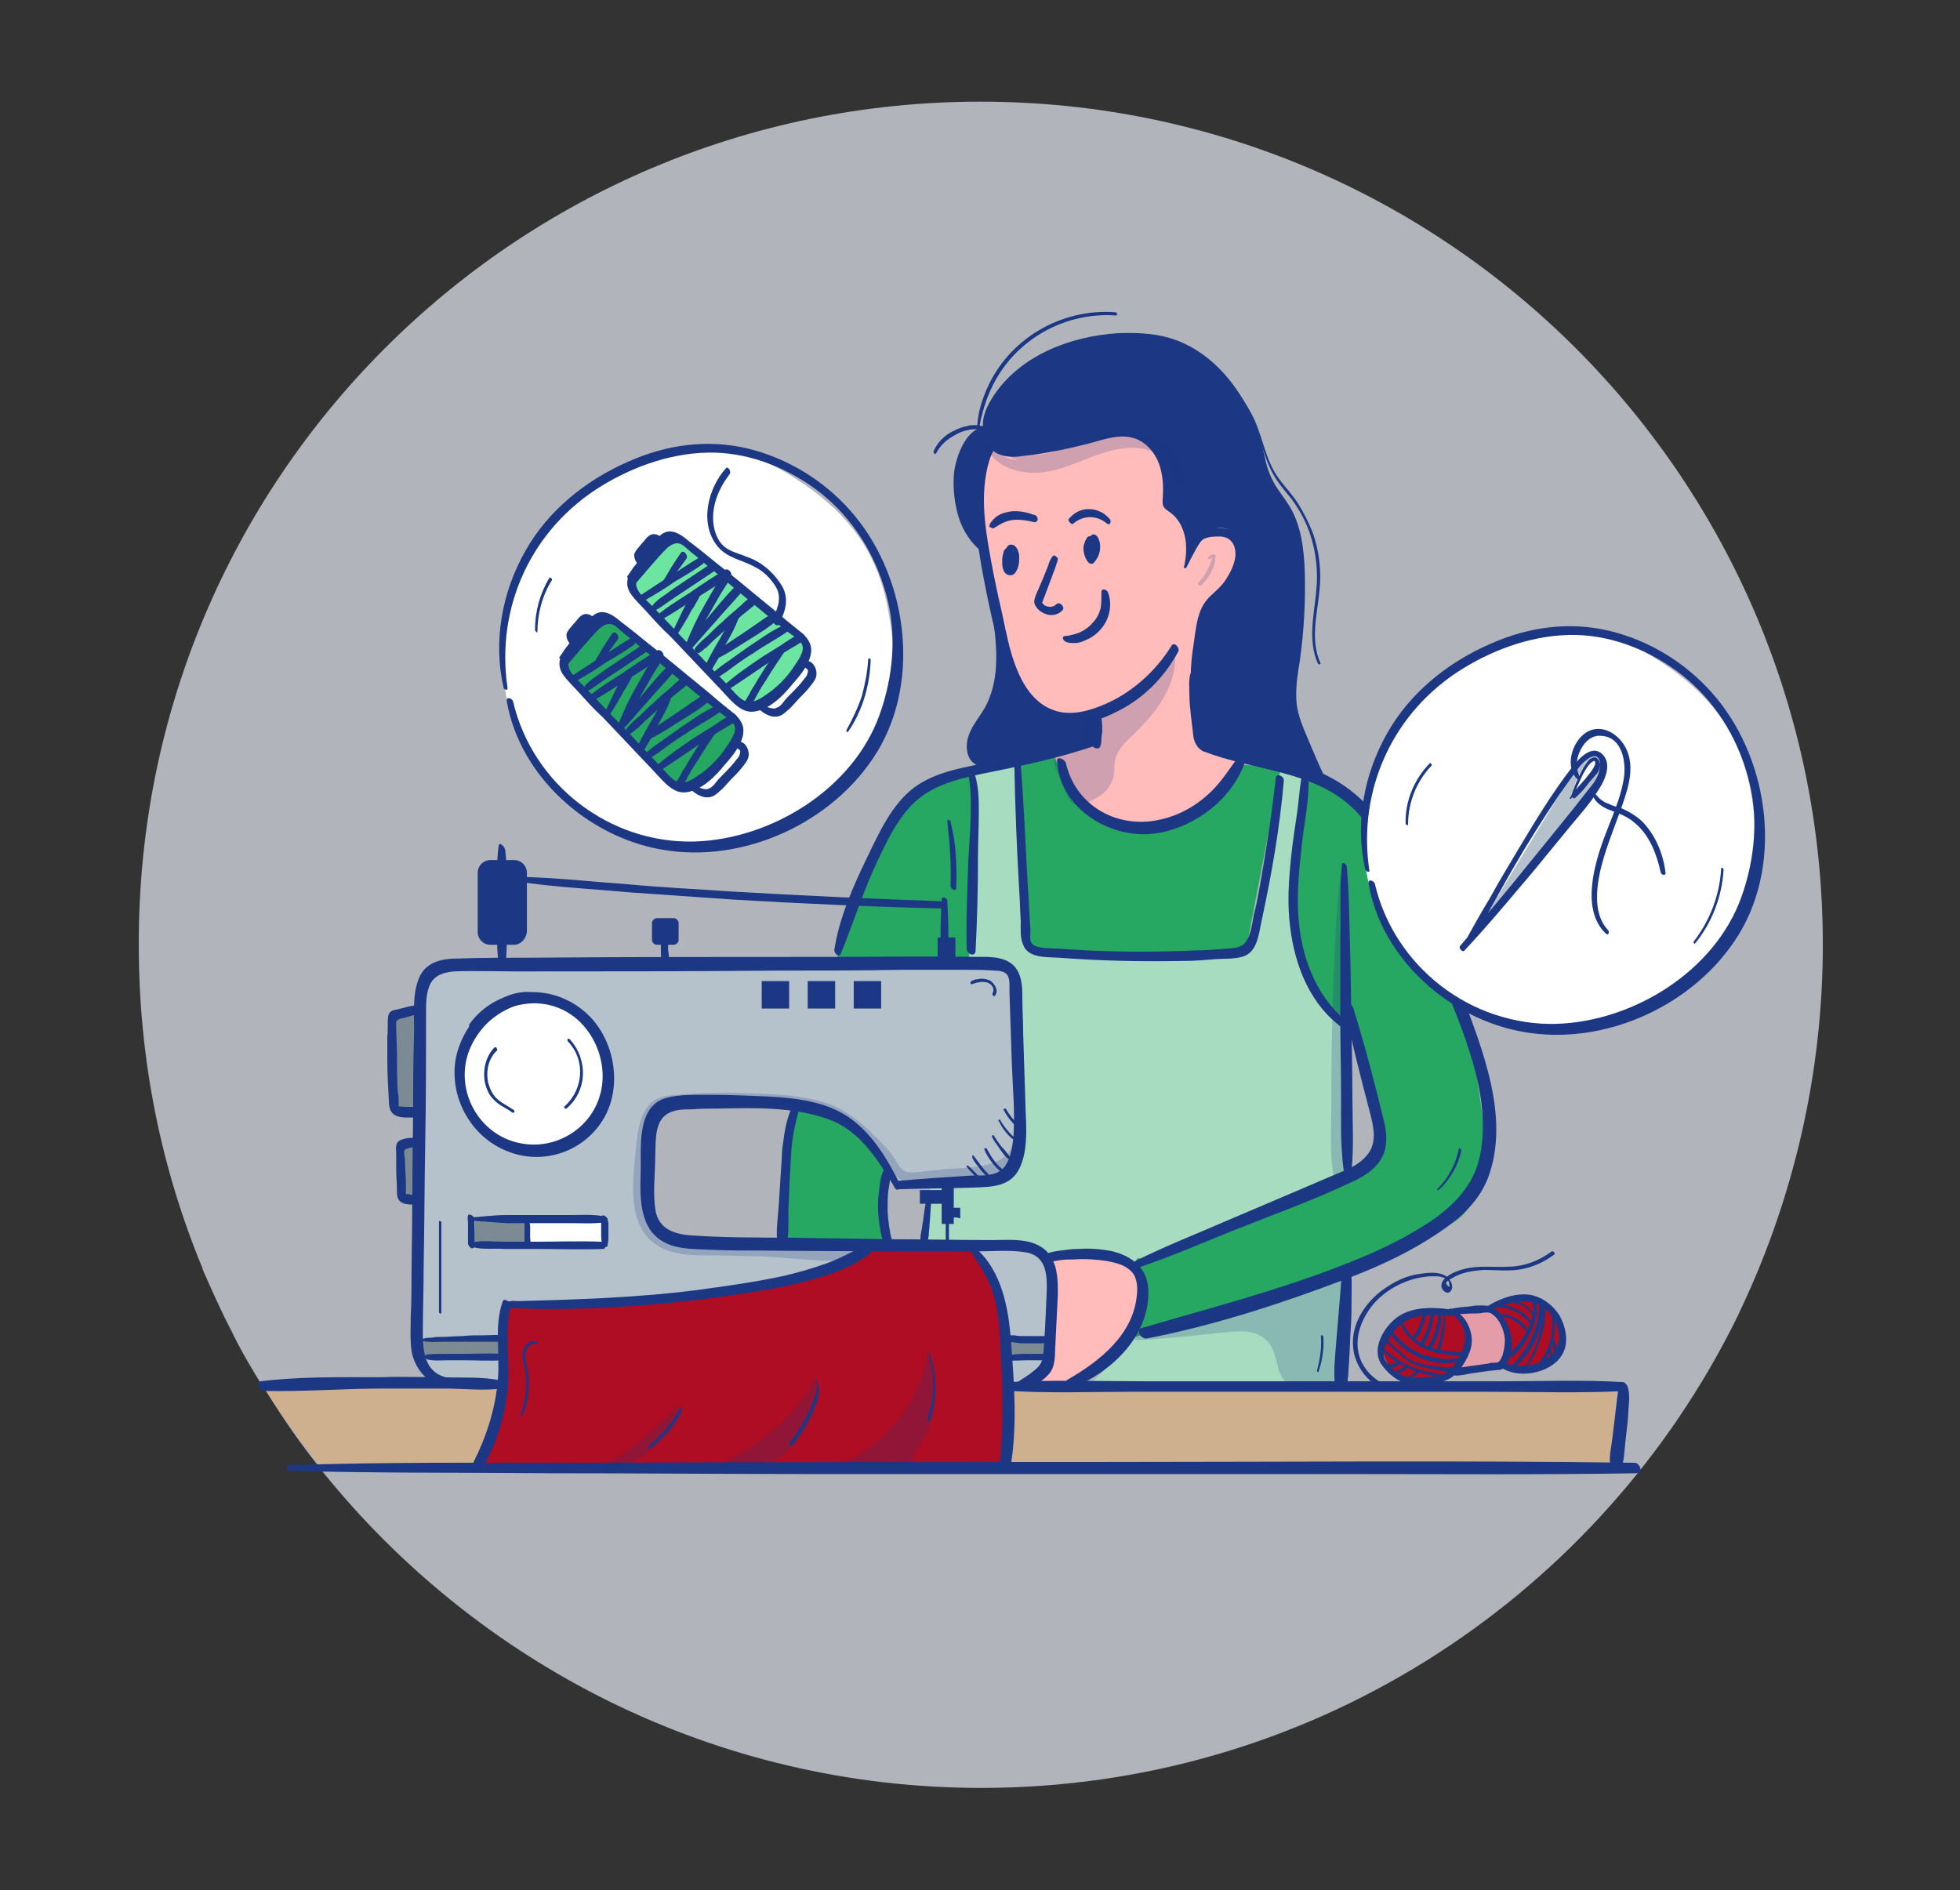 <?xml version="1.0" encoding="UTF-8"?> <svg xmlns="http://www.w3.org/2000/svg" viewBox="0 0 242.9 234.3" style="enable-background:new 0 0 242.9 234.3" xml:space="preserve"><rect x="0" y="0" width="242.9" height="234.3" fill="#333333" stroke="none"/><style>.st372{fill:#26a862}.st383{fill:#af0d23}.st502{fill:#1c3783}.st508{fill:#b5c1cb}.st522{fill:#fff}.st530{fill:#7c8a93}</style><g id="Layer_1"><path d="M225.9 117.1c0 14.3-2.9 27.9-8 40.3-1.1 2.6-2.2 5.1-3.5 7.6-17.3 33.6-52.4 56.6-92.8 56.6-33 0-62.5-15.4-81.7-39.3l-.1-.1c-.1-.1-.1-.1-.1-.2-2.5-3.1-4.7-6.3-6.8-9.7 0 0 0-.1-.1-.1 0 0 0-.1-.1-.1-1.4-2.3-2.8-4.6-4-7.1 0-.1-.1-.1-.1-.2-1.3-2.5-2.4-5-3.5-7.5v-.1c-5.1-12.3-7.9-25.8-7.9-40C17 59.4 63.8 12.6 121.5 12.6s104.4 46.8 104.4 104.5z" style="opacity:.72;fill:#e4e7f0"></path><path class="st522" d="M65.9 68.6c3.7-5.9 9.8-10.3 16.5-12 3.2-.8 6.5-1.1 9.7-.3 2.3.6 4.3 1.6 6.3 2.9 4 2.5 7.7 5.9 9.7 10.2 1.2 2.4 1.8 5 2.2 7.6.5 3.1.7 6.3.2 9.3-1.1 6.5-5.6 12.3-11.4 15.4-5.8 3.1-12.8 3.7-19.2 2-4-1-7.7-2.9-10.7-5.6-6.1-5.7-8.2-14.5-6.2-22.6.6-2.4 1.6-4.8 2.9-6.9z"></path><path class="st502" d="M62.9 85.3c-1.5-10.1 3-19.8 11.7-25.1 4.1-2.5 9-4.2 13.9-4.1 4.8.1 9.5 2.1 13.2 5 4 3.2 6.7 7.5 8.1 12.5 1.4 4.9.9 10.3-.8 15-3.3 9.2-13.4 15.4-22.9 15.7-10.6.3-20.1-7.1-22.5-17.3-.1-.5-.9-.7-.8-.1 1.6 9.3 10 16.8 19.2 18.4 10.1 1.8 21.3-3.3 26.7-12.1 5.6-9.2 3.6-22.2-3.4-30-3.3-3.7-7.7-6.4-12.6-7.6-5-1.2-10.1-.5-14.8 1.6-5.3 2.3-10 6.1-12.8 11.1-2.9 5.1-4 11.2-2.7 16.9 0 .2.5.5.5.1z"></path><path d="m200.3 171.9-.5 9.9h-160c-2.5-3.1-4.9-6.3-7-9.7 0 0 0-.1-.1-.1l-.1-.1h167.7z" style="fill:#ceaf8e"></path><path class="st508" d="M121.8 146.3c1.6 0 3-1 3.9-2.3.9-1.3 1.2-2.9 1.2-4.5l-1.3-18.8c-.3-1-1.3-1.8-2.4-1.8l-70 .7c-.8.5-1.3 1.6-1 2.6l.3 19.1v3.8l-.5 21c0 3.3 3.7 6.5 7.1 5.7l68.4-.4c1.9 0 2.8-2.6 3-4.4l.3-9c-.2-.5-.4-1.1-.7-1.6-.3-.6-.7-1.2-1.3-1.6-.7-.5-1.7-.3-2.6-.3l-43-.4c-2.2-1.3-3.5-4.2-2.9-6.7V140c.2-1.7 1.6-3 3.3-3.3h14.9c.6 0 1.2 0 1.8.1l6.9 3.8c.1.1.3.2.4.3l2.1 3.9c1.1 1.9 1.7 1.9 3.8 1.8 2.7-.1 5.5-.3 8.3-.3z"></path><path class="st383" d="M62.6 167.1c.2 3.3-.8 6.5-1.8 9.6-.5 1.7-1 3.4-1.6 5l65.2.3c0-2.5.3-5 .3-7.5.1-3.5.1-7-.4-10.4-.5-3.4-1.6-6.9-3.7-9.7l-13.3.1c-4.2 2.6-9.1 3.7-13.9 4.5-6.2 1.1-12.4 2.1-18.7 2.5-3.2.2-6.4.2-9.6-.1-1.4-.1-2.2-.6-2.7.9-.4 1.5.2 3.4.2 4.8z"></path><path class="st522" d="M62.9 124.7c-3.4 1.3-5.8 4.8-5.9 8.4-.1 3.6 2.3 7.2 5.6 8.5 3.4 1.4 7.5.4 9.9-2.3 2.6-2.9 3-8.1 1.1-11.5-1.8-3.5-7.3-4.4-10.7-3.1z"></path><path class="st530" d="m51.8 125-3.1 1.6c-.2.4-.3.8-.3 1.3l1 10c.6 0 1.1.1 1.7.1h1.6c-.1-.4-.1-.9-.1-1.4l-.8-11.6zm.4 16.5-2.5.3v.9l.1 5.3c.3 0 .5.3.8.4l1.3-.5c.1-1.4.1-2.7.2-4.1l.1-2.3zm13.1 9.5-.1 3.5c0-.1-.1-.1-.2-.1h-6c-.1.1-.3-.1-.3-.2l.2-3c.5 0 1 .2 1.6.1l4.8-.3z"></path><path class="st522" d="M74.2 154.3c-.8.3-2.4-.1-3.3-.1-1.9 0-3.7-.1-5.6-.1v-.6l-.2-2.4c1.2 0 2.3.1 3.4-.2 1.5.1 3.1.1 4.6.2 1 .1 1.5.2 1.7 1.2.1.8.1 1.7-.6 2z"></path><path class="st530" d="m52.1 166 10.4-.1c0 .2-.1.5-.1.7l-.3 1.9c-.5-.1-.9-.1-1.4-.1l-8.5-.1c.1-.5.1-1.1-.1-1.7v-.6zm72.5.1 5.5.2c0 .1.1.1.1.2l-.4 1.8c0 .1-.2.2-.3.2l-4.7-.3c0-.3.1-.7.1-1l-.3-1.1z"></path><path class="st372" d="M153.6 94.8c-2.1 2.3-4.3 4.5-7 6.1s-6 2.3-9 1.3c-2-.6-3.7-2-4.8-3.8-1-1.6-1.5-3.6-1.9-5.5l-5 1.4c-.3 3.3.5 6.6.9 9.9.4 3 .5 6 .3 9-.1 1.2-.2 2.4.2 3.5s1.7 2.1 2.8 1.7h22.6c.7 0 1.4-.4 1.8-1.1l4.2-21.9c0-.2-.2-.4-.4-.4l-4.7-.2zm-33.1 1c-2.9.1-5.7 1.6-7.8 3.7-2 2.1-3.5 4.7-4.5 7.5l-4.4 11.5c-.1.2-.2.5-.2.8l16.8.2v-.6l.7-20.7-.3-1.2-.3-1.2zm-10.3 48.9-.7 2.1c-.2 1-.3 2.1-.1 3.1l.7 4c-.1.1-.2.1-.3.1l-13 .2c-.1 0-.1-.1-.1-.2l.2-11.6c.3-2 1.6-3.8 1.5-5.8l6.1 1.7c.3.3.7.6 1 .9l3.3 3.6c.4.5.7 1 1.1 1.5l.3.4z"></path><path d="M158.7 95.3c-.8 6.7-1.9 13.3-3.5 19.9-.2.7-.4 1.4-.8 2-.7 1-2.2 1.2-3.5 1.2l-15.3.2h-.7l-6.3-.5c-.8.1-1.5-.8-1.4-1.6l-1.1-22.2h-.2l-5.7 1.4v.2l.3.8c.2.7.2 1.4.2 2.1l-.6 20.5c.5 0 1 .1 1.6.2h1c.9 0 1.8.3 2.4 1l1.1 5.9v18.2c-1.3 1.4-3.3 1.9-5.1 2.1-1.9.1-3.8-.1-5.7.2-.1 0-.3.2-.1.2l-.8 7v.3h7.6c.3 0 .7 0 1 .1l3.4.3c.2 0 .5-.1.7-.1l.3.1c.8 0 1.5.5 2.1 1.1l.6.6.1.1h-.1l2.1-.7c1.5 0 3.1-.2 4.6-.1 1.1.1 2.3.2 3.2.8 1.7 1 2.3 3.2 2 5.1-.3 1.9-1.5 3.6-2.8 5.1-1.9 2.2-3.8 5.5-6.7 5.5l33.7-.7c.1-.1.1-.2.2-.3l.3-44.1c-1.2-.5-2.3-1.5-3-2.6-1.1-1.5-1.6-3.3-2.1-5.1-.8-3-1.4-6.1-1.4-9.2 0-4.7 1.4-9.4 1.5-14.1 0-.4-.3-1-.6-.8l-2.5-.1z" style="fill:#a8dcc0"></path><path class="st372" d="M154.2 93.9c2.6.6 5.1 1.4 7.6 2.4 2.6 1 5.3 2.4 7.1 4.5l7.8 14.1c2 5.2 4.3 11.7 6.1 16.9l1.7 11.9c-.8 3.6-2.8 8.4-6.5 8.4l-12 6.1c-1.3.5-2.5 1.4-3.9 1.4l-21.4 6.1c.9-2.6.9-5.6.1-8.3-.1-.3-.2-.6-.1-1 .1-.3.3-.6.6-.4l28-12.1c1 0 1.3-1.4 1.5-2.4s.2-1.9.1-2.9L167 125l-.2-.2-.2 2.2c-3.3-1.9-5-5.7-5.8-9.4-1.6-7.2-.5-14.3 1.1-21.5-.2 0-.2 0 0 0"></path><path d="M121.6 67.2c.8 5.1 1.9 10.1 3.3 15.1.6 2.2 1.5 4.5 3.3 5.8 2.4 1.6 5.6 1 8.3.2-.2.1-.3.3-.3.5l-.3 2.9c-1.8.4-3.6 1.1-5.2 1.9.7 3 2.6 5.7 5.2 7.3 2.6 1.7 5.8 2.3 8.8 1.7 1.2-.2 2.4-.7 3.5-1.3 1.4-.9 2.5-2.1 3.6-3.4 1-1.2 1.9-2.5 2.3-4.1-1.6-.5-3.1-1-4.6-1.6-.3-.1-.6-.2-.8-.5-.7-.7-.2-2-.4-3.1l.2-12.1c1.4-1.3 2.7-2.9 3.6-4.5.8-1.3 1.4-2.8 1.2-4.3-.2-1.5-1.6-2.9-3.1-2.6-1.2.2-2 1.3-2.7 2.2-.4-.8-.3-1.8-.5-2.7-.2-.9-.7-1.9-1.6-2-.3 0-.6 0-.8-.3-.1-.1-.1-.2-.1-.4 0-1.9.1-3.8-.4-5.6-.5-1.8-1.6-3.5-3.4-4.3-1.2-.5-2.5-.5-3.8-.5-1.8 0-3.7.1-5.4.8-1.9.8-3.4 1.9-5.5 2.2-1.2.2-2.4.2-3.3 1.1-2.3 3-1.6 8.2-1.1 11.6zm5.5 104.6 6 .1c1.5-1.6 3.3-2.9 5-4.4 1.6-1.5 3.1-3.3 3.7-5.4.6-2.2 0-4.7-1.9-6-1.8-1.2-4.1-.9-6.2-.6-1.4.2-2.9.5-4.3.7.8 1.6 1.1 3.5.8 5.3l-.7 8.1c-.8.6-1.7 1.4-2.4 2.2z" style="fill:#ffbcbb"></path><path class="st372" d="M73.2 77.7c.4-.4.8-.8 1.3-1 .9-.4 2.2 0 2.6.9l14.4 12c.6 1.3.2 3-1 3.7l-4.6 4c-.7.2-1.4-.2-2.2-.2-1.8-1.9-3.7-3.9-5.5-5.8-1.4-1.5-2.9-3-4.3-4.5-1-1-3-2.5-3.5-3.9-.5-1.6 1.8-4 2.8-5.2z"></path><path d="m81.8 67.7 2.2-1.3c.1 0 .3 0 .3.1L98 78.2l1.5 1.2c.3.2.6.4.7.7.1.4 0 .8-.2 1.2-.3.6-.6 1.1-.9 1.7l-.6.9c-1.1 1.5-2.7 2.7-4.4 3.4-.4.2-.9.3-1.3.3-.5 0-.9-.2-1.2-.6-3.7-3.9-7.4-7.8-11.1-11.6-.5-.5-1-1-1.4-1.5-1.8-2.2 1.1-4.6 2.7-6.2z" style="fill:#6ce5a0"></path><path class="st502" d="M78.8 72.3c1.3-1.5 2.5-3 3.9-4.4.5-.4 1-.7 1.6-.5.5.2.9.7 1.3 1 .8.6 1.5 1.3 2.3 1.9 3.1 2.6 6.2 5.2 9.3 7.7.6.5 1.9 1.2 2.2 1.9.4.8-.6 2.1-1 2.7-.9 1.4-2.2 2.7-3.6 3.6-1 .7-2 1.2-3.1.3-.7-.6-1.3-1.4-2-2.1-1.4-1.4-2.7-2.9-4.1-4.3-1.6-1.6-3.1-3.3-4.7-4.9-.7-.8-2.4-2-2-3.2.1-.4.6-.8.9-1.2l1.2-1.5c.3-.4-.5-1.3-.9-.8-1.2 1.4-3.2 3-2 5 .6.9 1.5 1.7 2.2 2.5.9 1 1.8 2 2.8 2.9l5.4 5.7c.9.9 1.7 1.9 2.6 2.7.7.6 1.4 1 2.3.9 1.9-.2 3.7-2 4.8-3.4 1.1-1.2 3-3.5 2.1-5.2-.4-.9-1.4-1.5-2.1-2.1-1-.8-2-1.7-3-2.5-2.1-1.7-4.2-3.5-6.4-5.2-1.1-.9-2.2-1.8-3.4-2.7-.7-.6-1.7-1.4-2.7-1.2-1 .2-1.7 1.4-2.3 2.1-1 1.1-1.9 2.3-2.7 3.5.3.5.8 1.1 1.1.8z"></path><path class="st502" d="M82.5 67.2c.1.1.1 0 0 0 0-.1-.1-.1-.1-.2-.1-.1-.1-.2-.2-.2-.1-.1-.3-.2-.4-.3-.2-.2-.5-.3-.8-.3-.3 0-.6.2-.8.4-.2.2-.4.5-.6.7-.2.2-.4.5-.6.7-.2.3-.4.5-.4.8 0 .3.1.7.3.9.1.1.2.3.3.4.1.1.3.2.5.3.2.1.4 0 .4-.2.1-.2-.1-.4-.2-.6.1.1 0 0 0 0l-.2-.2-.1-.1c-.1-.1.1.1 0 0s0 .1 0 0c0 .1 0 .1 0 0v.1c0-.1 0-.1 0 0 .1-.2.3-.4.4-.5.2-.2.3-.4.5-.6.2-.2.3-.4.5-.6.1-.1.2-.3.3-.3h.3s.1.1.1 0l.6.3c.3 0 .3-.3.2-.5zM94 87.8c.6.7 1.8 1.3 2.7.9.5-.2.8-.6 1.2-.9.4-.4.8-.9 1.2-1.3.4-.4.8-.8 1.2-1.3.3-.4.6-.7.8-1.2.3-.8-.2-2.1-1.2-2.1-.2 0-.3.2-.3.4 0 .3.2.5.4.6.1.1.2.2.1.4 0 .3-.2.6-.4.8-.5.7-1.1 1.3-1.7 1.9-.3.3-.6.6-.9 1-.2.3-.5.6-.8.7-.3.2-.7.1-1 0-.4-.1-.7-.4-1-.5-.5-.1-.5.4-.3.6zM80.1 74.3c1.2-.7 2.4-1.4 3.5-2.2 1.2-.7 2.4-1.4 3.5-2.2.3-.2-.2-1-.6-.7-1.2.7-2.3 1.5-3.5 2.2-1.2.8-2.3 1.5-3.5 2.3-.2.1.2.7.6.6zm1.2 1.3c.6-.3 1.2-.8 1.8-1.2l1.8-1.2 3.6-2.4c.4-.2-.2-1-.6-.8l-3.6 2.4c-.6.4-1.2.8-1.7 1.2-.6.4-1.2.8-1.7 1.4-.2.3.1.8.4.6zm.5 1.3c1.5-.8 2.9-1.8 4.4-2.7 1.4-.9 2.9-1.8 4.3-2.8.4-.2-.2-1-.6-.8-1.5.9-2.9 1.8-4.3 2.8-1.4.9-2.9 1.8-4.2 2.9-.3.2.1.7.4.6z"></path><path class="st502" d="M83.9 78.7c.5-.8 1-1.6 1.4-2.3.2-.4.4-.8.7-1.2.2-.4.5-.8.7-1.3.1-.2 0-.5-.2-.7-.2-.1-.4-.2-.6 0-.3.4-.5.8-.7 1.3l-.6 1.2c-.4.8-.8 1.7-1.2 2.5-.2.3.3.8.5.5zm1.7 1.4 2.4-4.2 1.2-2.1c.4-.7.9-1.4 1.3-2.1.2-.4-.4-1.1-.8-.7-.5.6-.9 1.4-1.3 2.1l-1.2 2.1c-.8 1.4-1.5 2.9-2.1 4.4-.1.3.3.8.5.5z"></path><path class="st502" d="M85.7 80.4c1-1.1 2-2.3 3.1-3.5 1-1.2 2.1-2.3 3.1-3.5.3-.3-.4-1.1-.7-.8-1.1 1.1-2.1 2.3-3.1 3.5-1 1.2-2 2.4-2.9 3.7-.2.2.3.8.5.6zm1 .5c.3-.2.6-.5.9-.7l.8-.8c.6-.5 1.2-1.1 1.8-1.6.6-.5 1.2-1 1.7-1.5.6-.5 1.3-1 1.8-1.5.3-.3-.2-1.1-.6-.8-.7.4-1.2 1-1.8 1.5-.6.5-1.2 1-1.8 1.6-.6.5-1.1 1-1.7 1.6-.3.3-.6.5-.9.8-.3.3-.6.6-.8.9-.1.2.3.7.6.5z"></path><path class="st502" d="M91 76.2c-.7.9-1.2 2-1.8 3-.6 1-1.2 2.1-1.7 3.1-.2.4.4 1.1.7.7.6-1 1.2-2 1.7-3.1.6-1 1.2-2.1 1.6-3.2.1-.2-.3-.8-.5-.5z"></path><path class="st502" d="M88.9 81.6c.7-.3 1.3-.7 2-1.1.6-.4 1.3-.8 1.9-1.2 1.3-.8 2.6-1.6 3.7-2.6.4-.3-.2-1-.6-.8-1.3.8-2.5 1.7-3.7 2.5l-1.8 1.2c-.6.4-1.3.8-1.9 1.3-.2.3.1.9.4.7zm.1 2.3c.8-.4 1.5-1 2.2-1.5.7-.5 1.4-1 2.1-1.4 1.4-1 3-1.8 4.4-2.8.4-.3-.2-.9-.6-.7-1.6.7-3 1.8-4.4 2.7l-2.1 1.5c-.7.5-1.5 1-2.1 1.6-.2.2.2.7.5.6zm1.4 1.5c1.5-1 3-2 4.6-3.1.8-.5 1.5-1 2.3-1.5.8-.5 1.6-.9 2.4-1.5.3-.2-.2-1-.5-.8-.8.4-1.6.9-2.3 1.4l-2.4 1.5c-1.5 1-3.1 2.1-4.5 3.3-.4.3.1.9.4.7z"></path><path class="st502" d="M96.8 80.3c-1 1-1.8 2.1-2.5 3.3-.4.6-.7 1.2-1.1 1.8-.2.3-.3.6-.5.9-.2.3-.4.7-.5 1-.1.3.4.9.7.5.2-.3.3-.6.5-.9.2-.3.3-.6.5-.9.3-.6.7-1.2 1.1-1.8.7-1.2 1.5-2.3 2.2-3.4.2-.2-.2-.7-.4-.5zm-14.1-7.8 2.4-3.3c.2-.4-.4-1.1-.7-.7-.8 1.1-1.5 2.3-2.2 3.5-.2.3.2.8.5.5zm-12.3 9.8c1.3-1.5 2.5-3 3.9-4.4.5-.4 1-.7 1.6-.5.5.2.9.7 1.3 1 .8.6 1.5 1.3 2.3 1.9 3.1 2.6 6.2 5.2 9.3 7.7.6.5 1.9 1.2 2.2 1.9.4.8-.6 2.1-1 2.7-.9 1.4-2.2 2.7-3.6 3.6-1 .7-2 1.2-3.1.3-.7-.6-1.3-1.4-2-2.1-1.4-1.4-2.7-2.9-4.1-4.3-1.6-1.6-3.1-3.3-4.7-4.9-.7-.8-2.4-2-2-3.2.1-.4.6-.8.9-1.2l1.2-1.5c.3-.4-.5-1.3-.9-.8-1.2 1.4-3.2 3-2 5 .6.9 1.5 1.7 2.2 2.5.9 1 1.8 2 2.8 2.9l5.4 5.7c.9.9 1.7 1.9 2.6 2.7.7.6 1.4 1 2.3.9 1.9-.2 3.7-2 4.8-3.4 1.1-1.2 3-3.5 2.1-5.2-.4-.9-1.4-1.5-2.1-2.1-1-.8-2-1.7-3-2.5-2.1-1.7-4.2-3.5-6.4-5.2-1.1-.9-2.2-1.8-3.4-2.7-.7-.6-1.7-1.4-2.7-1.2-1 .2-1.7 1.4-2.3 2.1-1 1.1-1.9 2.3-2.7 3.5.3.5.8 1.1 1.1.8z"></path><path class="st502" d="M74.1 77.1c.1.1.1.1 0 0 0-.1-.1-.1-.1-.2-.1-.1-.1-.2-.2-.2-.1-.1-.3-.2-.4-.3-.2-.2-.5-.3-.8-.3-.3 0-.6.2-.8.4-.2.2-.4.5-.6.7-.2.2-.4.5-.6.7-.2.3-.4.5-.4.8 0 .3.1.7.3.9.1.1.2.3.3.4.1.1.3.2.5.3.2.1.4 0 .4-.2.1-.2-.1-.4-.2-.6.1.1 0 0 0 0l-.2-.2-.1-.1c-.1-.1.1.1 0 0s0 .1 0 0c0 .1 0 .1 0 0v.1c0-.1 0-.1 0 0 .1-.2.3-.4.4-.5.2-.2.3-.4.5-.6.2-.2.3-.4.5-.6.1-.1.2-.3.3-.3h.3s.1.1.1 0l.6.3c.3.1.3-.2.2-.5zm11.5 20.7c.6.7 1.8 1.3 2.7.9.5-.2.8-.6 1.2-.9.4-.4.8-.9 1.2-1.3.4-.4.8-.8 1.2-1.3.3-.4.6-.7.8-1.2.3-.8-.2-2.1-1.2-2.1-.2 0-.3.2-.3.4 0 .3.2.5.4.6.1.1.2.2.1.4 0 .3-.2.6-.4.8-.5.7-1.1 1.3-1.7 1.9-.3.3-.6.6-.9 1-.2.3-.5.6-.8.7-.3.2-.7.1-1 0-.4-.1-.7-.4-1-.5-.5-.1-.5.4-.3.6zm-14-13.5c1.2-.7 2.4-1.4 3.5-2.2 1.2-.7 2.4-1.4 3.5-2.2.3-.2-.2-1-.6-.7-1.2.7-2.3 1.5-3.5 2.2-1.2.8-2.3 1.5-3.5 2.3-.1.1.3.7.6.6zm1.3 1.3c.6-.3 1.2-.8 1.8-1.2l1.8-1.2 3.6-2.4c.4-.2-.2-1-.6-.8l-3.6 2.4c-.6.4-1.2.8-1.7 1.2-.6.4-1.2.8-1.7 1.4-.2.2.1.8.4.6zm.5 1.3c1.5-.8 2.9-1.8 4.4-2.7 1.4-.9 2.9-1.8 4.3-2.8.4-.2-.2-1-.6-.8-1.5.9-2.9 1.8-4.3 2.8-1.4.9-2.9 1.8-4.2 2.9-.3.2.1.7.4.6z"></path><path class="st502" d="M75.5 88.7c.5-.8 1-1.6 1.4-2.3.2-.4.4-.8.7-1.2.2-.4.5-.8.7-1.3.1-.2 0-.5-.2-.7-.2-.1-.4-.2-.6 0-.3.4-.5.8-.7 1.3l-.6 1.2c-.4.8-.8 1.7-1.2 2.5-.2.3.3.8.5.5zm1.7 1.4 2.4-4.2 1.2-2.1c.4-.7.9-1.4 1.3-2.1.2-.4-.4-1.1-.8-.7-.5.6-.9 1.4-1.3 2.1l-1.2 2.1c-.8 1.4-1.5 2.9-2.1 4.4-.1.3.3.8.5.5z"></path><path class="st502" d="M77.3 90.3c1-1.1 2-2.3 3.1-3.5 1-1.2 2.1-2.3 3.1-3.5.3-.3-.4-1.1-.7-.8-1.1 1.1-2.1 2.3-3.1 3.5-1 1.2-2 2.4-2.9 3.7-.2.3.3.9.5.6zm.9.6c.3-.2.6-.5.9-.7l.8-.8c.6-.5 1.2-1.1 1.8-1.6.6-.5 1.2-1 1.7-1.5.6-.5 1.3-1 1.8-1.5.3-.3-.2-1.1-.6-.8-.7.4-1.2 1-1.8 1.5-.6.5-1.2 1-1.8 1.6-.6.5-1.1 1-1.7 1.6-.3.3-.6.5-.9.8-.3.3-.6.6-.8.9 0 .2.4.7.6.5z"></path><path class="st502" d="M82.6 86.2c-.7.9-1.2 2-1.8 3-.6 1-1.2 2.1-1.7 3.1-.2.4.4 1.1.7.7.6-1 1.2-2 1.7-3.1.6-1 1.2-2.1 1.6-3.2.1-.2-.3-.8-.5-.5z"></path><path class="st502" d="M80.5 91.6c.7-.3 1.3-.7 2-1.1.6-.4 1.3-.8 1.9-1.2 1.3-.8 2.6-1.6 3.7-2.6.4-.3-.2-1-.6-.8-1.3.8-2.5 1.7-3.7 2.5L82 89.6c-.6.4-1.3.8-1.9 1.3-.2.3.1.8.4.7zm.1 2.3c.8-.4 1.5-1 2.2-1.5.7-.5 1.4-1 2.1-1.4 1.4-1 3-1.8 4.4-2.8.4-.3-.2-.9-.6-.7-1.6.7-3 1.8-4.4 2.7l-2.1 1.5c-.7.5-1.5 1-2.1 1.6-.2.2.2.7.5.6zm1.4 1.5c1.5-1 3-2 4.6-3.1.8-.5 1.5-1 2.3-1.5.8-.5 1.6-.9 2.4-1.5.3-.2-.2-1-.5-.8-.8.4-1.6.9-2.3 1.4l-2.4 1.5c-1.5 1-3.1 2.1-4.5 3.3-.4.3.1.9.4.7z"></path><path class="st502" d="M88.3 90.3c-1 1-1.8 2.1-2.5 3.3-.4.6-.7 1.2-1.1 1.8-.2.3-.3.6-.5.9-.2.3-.4.7-.5 1-.1.3.4.9.7.5.2-.3.3-.6.5-.9.2-.3.3-.6.5-.9.3-.6.7-1.2 1.1-1.8.7-1.2 1.5-2.3 2.2-3.4.3-.2-.1-.8-.4-.5zm-14.1-7.8 2.4-3.3c.2-.4-.4-1.1-.7-.7-.8 1.1-1.5 2.3-2.2 3.5-.1.2.3.8.5.5zM90 58c-2.3 2.5-3.4 7-1 9.8 1.2 1.4 3 1.6 4.6 2.5 1 .5 1.8 1.3 2.4 2.2 1 1.4.4 2.8-.2 4.2-.2.4.5 1.1.7.7.9-1.7 1.4-3.4.2-5.1-1-1.5-2.4-2.7-4.2-3.3-.9-.4-2-.6-2.8-1.3-.8-.7-1.2-1.9-1.3-2.9-.2-2.2.7-4.3 2-6 .3-.4-.2-1-.4-.8zM36 182.3c10.7.3 21.5.2 32.2.3 10.9 0 21.8.1 32.8.1h65.8c12 0 24.1.1 36.1-.1.8 0 .3-1.3-.3-1.3-21.6-.3-43.3-.1-64.9-.1-21.9 0-43.9 0-65.8.1-12 0-24.1-.1-36.1.3-.6-.1-.2.7.2.7zm75.3-34.9c3-.1 6.1-.1 9.1-.2 2.3-.1 4.7 0 5.9-2.3 1.1-2.2.9-5 .8-7.4-.1-3.1-.2-6.3-.3-9.4 0-1.4-.1-2.8-.1-4.2 0-1.1 0-2.4-.5-3.4-1-2.1-3.6-1.9-5.5-1.9-6-.1-12 0-18 0-12.3 0-24.6 0-36.9.1-3 0-6 0-9 .1-2 0-4.1.4-4.9 2.5-.9 2.2-.5 5-.6 7.3-.1 3-.1 5.9-.1 8.9-.1 6.8-.1 13.5-.2 20.3 0 1.8 0 3.6-.1 5.4 0 1.4-.1 2.8.1 4.2.3 2.1 2 4.2 4.2 4.6.9.2.7-1.1 0-1.3-2.6-.7-2.8-3.3-2.8-5.5 0-2.6.1-5.3.1-7.9.1-5.3.1-10.5.2-15.8.1-5.4.1-10.7.1-16.1 0-1.1 0-2.3.5-3.4.6-1.2 1.8-1.5 3-1.6 2.5-.1 5.1 0 7.7 0 10.6 0 21.3 0 31.9-.1 5.3 0 10.6 0 15.9-.1h7.8c1.2 0 2.4 0 3.7.1.5 0 1.2.1 1.5.5.4.5.3 1.5.3 2.1l.3 9c.1 2.9.4 5.9.2 8.8-.1 1.3-.3 2.8-1.1 3.9-1 1.2-2.6 1.1-4.1 1.1-3.2.2-6.3.4-9.5.7-.5 0-.1 1 .4 1z"></path><path class="st502" d="M111.5 146.7c-1.5-3-3.3-6-6-8-3-2.2-6.8-2.6-10.4-2.8-2.3-.1-4.5-.2-6.8-.2-1.9 0-4-.1-5.8.4-3.7 1.1-3 6.3-3.1 9.2-.1 3.3-.2 7.4 3.4 8.9 1.7.7 3.6.6 5.3.7 2.2.1 4.4.1 6.5.1 8.9.1 17.7.1 26.6.1 1.9 0 3.9-.2 5.8.1 2.8.4 2.8 3 2.7 5.3-.1 2.4-.2 4.9-.4 7.3-.1 1.1-.5 1.6-1.3 2.2-.6.5-1.3.9-1.9 1.3-.5.3.2 1.3.7 1.1 1.1-.5 2.3-1.1 3.1-2 1-1 .8-2.6.9-3.9.1-2 .2-4.1.3-6.1 0-1.6 0-3.3-.9-4.7-1.6-2.4-4.8-2-7.3-2-4.1 0-8.2-.1-12.3-.1-4.3-.1-8.5-.1-12.8-.2-4.1 0-8.3 0-12.4-.3-2.2-.2-3.9-1-4.2-3.3-.3-2.1 0-4.3 0-6.4.1-1.9-.2-4.6 1.8-5.5.8-.4 1.8-.4 2.7-.4 1.1-.1 2.3-.1 3.4-.1 4.4-.1 9.3-.2 13.5 1.3 4 1.4 6.2 5.1 8.3 8.5.1.5 1 .2.6-.5z"></path><path class="st502" d="M120.3 155.1c1.1 1.7 2.2 3.3 2.8 5.3.7 2.3.8 4.6.9 7 .3 4.7.4 9.3-.1 14-.1.6 1.1 1.4 1.3.6.9-5.1.5-10.4.1-15.6-.3-4.2-1.1-8.9-4.5-11.8-.4-.4-.7.1-.5.5zm-57.4 7c7.9.4 15.8-.1 23.7-1 3.8-.5 7.5-1 11.3-1.8 3.3-.8 7.2-1.8 9.9-3.9.4-.3-.2-1.2-.6-1-1.6.7-3.1 1.6-4.8 2.2-1.7.6-3.4 1.1-5.1 1.5-3.6.8-7.3 1.3-11 1.8-7.8 1-15.7 1.2-23.5 1.4-.8-.2-.4.8.1.8z"></path><path class="st502" d="M62.3 161.3c-1.1 3.1-.3 6.4-.6 9.7-.3 3.6-1.4 7-3 10.2-.3.5.6 1.5 1 .9 1.8-3 2.8-6.4 3.2-9.8.4-3.4-.5-7 .4-10.4 0-.5-.8-1.1-1-.6z"></path><path class="st502" d="M62 171.1c-2.2-.5-4.7-.3-7-.4-2.6 0-5.2-.1-7.9 0-4.9 0-9.9-.1-14.8.5-.7.1 0 1.2.4 1.2 5 .1 10-.3 14.9-.3h7.6c2.2 0 4.7.3 6.9 0 .7-.1.2-.9-.1-1zm63.3 1.3c5 .3 10 .1 14.9.1h44.3c5.6 0 11.3.2 16.9-.1.7 0 .2-1.1-.3-1.1-5-.3-10-.1-14.9-.1h-44.3c-5.6 0-11.3-.2-16.9.1-.7 0-.2 1 .3 1.1zm-8.6-25.5v4.8h1.5v-4.9l-1.5.1zm-22.3-25.3h3.4v3.4h-3.4zm5.7 0h3.4v3.4h-3.4zm5.7 0h3.4v3.4h-3.4z"></path><path class="st502" d="M117.1 147.5H114v1.7h3.2v-.4l-.1-1.3zm.1 4v2.6h-.2.6v-2.6h.1-.5m.6-1.8h1.2v1.3c-.2 0-.3-.1-.5-.1h-.8v-1.1m-51.1-26.7c-2.3-.6-4.9.6-6.6 2.1-1.8 1.5-3 3.6-3.5 5.9-.9 4.8 1.8 9.8 6.4 11.6 4.5 1.8 9.6 0 12-4.2 2.4-4.3 1.1-10.4-2.8-13.4-4.3-3.4-10.6-2.7-13.9 1.8-.3.5.5 1.4 1 .9 2.6-3.3 7.3-4.5 11-2.4s5.5 7.1 3.9 11.1c-1.5 3.8-5.6 6-9.6 5.2-4.2-.8-7.1-4.7-6.9-8.9.1-2.3 1.2-4.4 2.8-6 1.8-1.7 3.9-2.5 6.4-2.8.4-.1 0-.8-.2-.9zm-2.9-6h-2.9c-.9 0-1.6-.7-1.6-1.6v-7.3c0-.9.7-1.6 1.6-1.6h2.9c.9 0 1.6.7 1.6 1.6v7.3c-.1.9-.8 1.6-1.6 1.6z"></path><path class="st502" d="M61.8 104.8c-.3 2.2-.2 4.5-.2 6.8s-.1 4.7.1 7c0 .5 1 1.2 1 .4.2-2.3.1-4.6.1-6.8 0-2.3.1-4.6-.2-6.9-.1-.4-.7-1-.8-.5zm54.4 14.5v-3.1h2.2v3H116"></path><path class="st502" d="M116.7 111.5c-.1 2.1-.2 4.2-.1 6.3 0 .3.2.6.5.6.3.1.4-.1.4-.3.1-2.1 0-4.3-.1-6.4.1-.3-.7-.8-.7-.2z"></path><path class="st502" d="M65.1 109.4c4.3.6 8.6.8 12.9 1.2l12.9.9c8.6.5 17.2.9 25.8 1.1.5 0 .2-.9-.2-.9-8.6-.3-17.2-.7-25.8-1.2-4.3-.3-8.6-.5-12.9-.9-4.3-.3-8.6-.8-12.8-.9-.6 0-.3.6.1.7zm18.4 7.7h-2.1c-.3 0-.6-.3-.6-.6v-2.1c0-.3.3-.6.6-.6h2.1c.3 0 .6.3.6.6v2.1c0 .3-.3.6-.6.6z"></path><path class="st502" d="M82.6 116.3c.5 0 .2-.8-.2-.8-.5-.1-.2.8.2.8z"></path><path class="st502" d="M82 115.8c-.1.3-.1.6-.1.9v.8c0 .6 0 1.2.1 1.7.1.2.3.5.5.6.3 0 .4-.1.4-.4 0-.5 0-1.1-.1-1.6v-.8c0-.3 0-.6-.1-.9-.1-.2-.2-.4-.4-.4 0 0-.2-.1-.3.1zm-30.2 8.8c-.8 0-1.7.3-2.5.5-.6.1-1.1.2-1.2.9-.1.8 0 1.7-.1 2.5v2.8c0 1.8.1 3.5.2 5.3 0 .7.2 1.4.9 1.7.7.3 1.7.2 2.4.2.8 0 .3-1.2-.3-1.3-.6 0-1.3 0-1.9-.1.2 0 .1.2.1-.1v-.6c0-.3 0-.7-.1-1-.1-1.4-.1-2.8-.1-4.2 0-1.4-.1-2.7-.1-4.1 0-.3-.1-.5.2-.7.3-.2.7-.2 1-.3.6-.2 1.2-.3 1.8-.6.5-.3 0-.9-.3-.9zm.1 16.5c-.5-.1-1-.1-1.6 0-.4.1-.9.2-1.1.6-.2.4-.1 1-.1 1.4v1.6c0 1.1.1 2.2.1 3.2 0 .5.2 1 .7 1.2.4.2 1 .2 1.5.2.3 0 .4-.3.4-.6-.1-.3-.4-.6-.7-.6-.2 0-.4-.1-.6-.1h-.4c-.1 0-.1 0 0 .1s.2.2.2.3v-2c0-.7-.1-1.4-.1-2.1 0-.4 0-.8-.1-1.1 0-.2-.1-.5.1-.7.2-.2.6-.2.9-.3.3-.1.7-.1 1-.1.2 0 .2-.3.2-.5 0-.3-.2-.5-.4-.5zm6.1 9.6c-.1.3 0 .6 0 .9v2.5c0 .2.2.5.4.6.2.1.4-.1.4-.3v-.4c0-.2-.2-.5-.4-.6-.2-.1-.4.1-.4.3v.4c0 .2.2.5.4.6.2.1.4-.1.4-.3v-3.3c0-.2-.2-.4-.4-.5-.2-.1-.4-.1-.4.1z"></path><path class="st502" d="M58.7 154.6c1.2.3 2.6.1 3.8.2h4.1c2.7 0 5.4.1 8.1 0 .6 0 .2-.9-.2-.9-2.7-.1-5.4 0-8.1 0h-4.1c-1.2 0-2.6-.2-3.8.1-.2.1 0 .6.2.6z"></path><path class="st502" d="M74.6 150.7c-.1.1-.1.2-.1.4v2c0 .3 0 .6.1.9 0 .2.1.4.3.5.1.1.3.1.4-.1 0-.3.1-.6.1-.8v-2c0-.2-.1-.3-.1-.5 0-.1-.1-.2-.2-.3-.3-.2-.4-.2-.5-.1z"></path><path class="st502" d="m58.5 151.3 4.2.3h8.2c1.3 0 2.6.1 3.9-.1.5-.1 0-.8-.3-.8-1.3-.2-2.7-.1-4-.1h-7.8c-1.5 0-2.9.2-4.4.3-.4-.2-.1.4.2.4z"></path><path class="st502" d="M65.1 151.1c0 .1 0 .2-.1.3v2.5c.1.2.2.3.4.4.2.1.3 0 .3-.2.1-.2 0-.5 0-.7V152c0-.2-.1-.5-.1-.7 0-.1-.1-.3-.2-.4-.1.1-.3.1-.3.2zm-12.7 15.1c.8.2 1.7.1 2.5.1h7.8c.5 0 .2-.8-.2-.8-.8-.1-1.7 0-2.6 0-.9 0-1.7 0-2.6.1-.9 0-1.7.1-2.6.1-.4 0-.8 0-1.2.1-.4 0-.8 0-1.2.2-.2-.2 0 .2.1.2zm.6 2.3c.8.2 1.6.1 2.4.1h2.2c1.5 0 3.1.1 4.6 0 .5 0 .2-.7-.2-.8-1.5-.1-3.1 0-4.7 0H55c-.7 0-1.5 0-2.2.1-.3.2 0 .6.2.6zm71.5-2.4c.2.2.4.2.6.2.2 0 .5.1.7.1.5.1.9.1 1.4.1h1.4c.5 0 1 0 1.4-.1.2 0 .2-.3.1-.4-.1-.2-.2-.3-.4-.4H127c-.4 0-.9 0-1.3-.1h-.7c-.2 0-.4-.1-.6 0-.1.3.1.5.1.6zm.3 2.5c.8.1 1.6 0 2.4 0h2.4c.5 0 .2-.8-.2-.8H127c-.8 0-1.6.1-2.3.2-.4.1-.1.6.1.6zm4.9-12.3c.5.1 1.1 0 1.6-.1.6-.1 1.2-.1 1.8-.1 1.4-.1 2.8 0 4.1.2 1 .2 2 .4 2.8 1.1.9.7 1 2 .9 3-.4 5-4.6 8.3-8.6 10.6-.5.3.1 1.2.6 1 4.8-1.9 9.7-6.5 9.4-12.2-.1-2.6-2-4.1-4.4-4.7-1.4-.3-2.9-.4-4.3-.3-.7 0-1.5.1-2.2.2-.7.1-1.5.2-2 .6-.1.3.1.6.3.7z"></path><path class="st502" d="M149.1 93.1c6.3 2.5 13.9 2.3 18.9 7.4 2.5 2.6 4.2 5.9 5.8 9.1 1.7 3.5 3.2 7.2 4.6 10.9 2.7 7 6.6 15.1 5 22.8-.8 3.7-3.3 6.2-6.3 8.2-3.2 2.1-6.6 3.7-10.2 5.1-8.3 3.3-16.9 5.5-25.4 8-.8.2-.1 1.4.6 1.3 8.3-1.6 16.6-4.3 24.5-7.3 3.7-1.4 7.3-3 10.6-5.1 3-1.9 5.9-4.1 7.2-7.5 2.8-7.4-.7-16-3.3-22.9-1.5-4-3.1-7.9-4.8-11.8-1.6-3.5-3.3-7-5.6-10-2.4-3.1-5.5-5.2-9.3-6.4-4-1.2-8.2-1.5-12.3-2.6-.5-.2-.3.6 0 .8z"></path><path class="st502" d="M141.1 157.1c4.5-1.5 8.9-3.5 13.3-5.2 4.3-1.7 8.7-3.3 12.9-5.3 1.4-.6 2.8-1.4 3.7-2.7 1.1-1.6.9-3.6.4-5.4-1.1-4.5-2.3-9.1-3.7-13.6-.2-.6-1.1-.8-1 0 .8 4.3 1.9 8.5 3 12.7.5 1.9 1.1 4.1-.4 5.7-1.2 1.4-3.2 2-4.8 2.7l-12 5.1c-3.9 1.7-8 3.3-11.8 5.2-.5.2 0 .9.4.8z"></path><path class="st502" d="M166.3 107.2c-.3 3.1-.1 6.3-.2 9.4v9.6c0 3.1.1 6.3.1 9.4 0 3.1-.1 6.2.3 9.3.1.5.9.8 1 .2.3-3.1.1-6.3.1-9.4 0-3.1-.1-6.3-.1-9.4-.1-3.1-.1-6.1-.2-9.2-.1-3.2-.1-6.5-.4-9.7 0-.3-.6-.7-.6-.2zm.3 49.6c-.4 1-.4 2.4-.5 3.5l-.3 3.6-.3 3.6c-.1 1.2-.2 2.5-.1 3.7.1.6 1.3 1.2 1.5.4-.1.5.1-.3.1-.4 0-.3.1-.6.1-1 0-.6.1-1.2.1-1.7.1-1.3.1-2.6.2-3.9.1-1.3.1-2.6.1-3.9 0-1.2.1-2.5-.2-3.6-.1-.3-.5-.7-.7-.3zm-19.1-73.2c-.2.8-.1 1.7-.1 2.5 0 .9.1 1.8.2 2.7.1.8.2 1.7.3 2.5.1.7.5 1.5 1.2 1.8.4.2.7-.1.5-.5-.3-.6-.4-1.1-.5-1.7-.1-.8-.2-1.5-.3-2.3-.1-.8-.2-1.5-.3-2.3-.1-.8-.1-1.6-.2-2.4-.1-.4-.7-.8-.8-.3zm6.1 10c-1.4 1.9-2.5 3.8-4.4 5.3-1.9 1.6-4.2 2.6-6.7 2.9-4.9.5-9.3-2.4-10.4-7.2-.1-.5-1.2-1-1.1-.2.4 5.5 5.8 9.1 11 9 5.3-.2 10.8-4.1 12.4-9.3-.1-.3-.6-.9-.8-.5z"></path><path class="st502" d="M135.4 91.7c-4.2.8-8.3 1.8-12.5 2.7-3.3.7-6.9 1.2-9.6 3.2-2.8 2.1-4.4 5.7-5.9 8.8-1.7 3.5-3.4 7.4-4 11.3-.1.4.6 1.1.8.5 1.4-3.4 2.5-6.9 4-10.3 1.5-3.2 3.2-7.3 6.3-9.4 2.8-1.9 6.4-2.4 9.7-3.1 3.9-.8 7.8-1.7 11.6-3 .5 0 0-.7-.4-.7z"></path><path class="st502" d="M135.7 88.4c0 .6 0 1.2-.1 1.8 0 .3 0 .6-.1.9 0 .1 0 .3-.1.4 0 .2-.1.4-.1.6 0 .2.1.5.4.6.2.1.5.1.6-.1.2-.3.2-.8.2-1.1 0-.3.1-.6.1-.9 0-.7 0-1.3-.2-2 0-.2-.2-.4-.4-.4-.1-.2-.3 0-.3.2z"></path><path class="st502" d="M122.3 55.9c-1.8 3.3-1.7 7.2-1.2 10.9.6 4.3 1.5 8.5 2.5 12.7.8 3.3 1.9 6.8 4.9 8.9 2.9 2.1 6.5 1.5 9.5 0 3.5-1.6 6.2-4.3 8-7.6.3-.5-.5-1.3-.8-.8-2 3.3-5.2 6.1-8.8 7.5-2 .8-4.3 1.3-6.4.3-2-1-3.2-2.9-4-4.9-.9-2.2-1.3-4.5-1.8-6.8-.5-2.2-1-4.5-1.4-6.7-.8-4.4-1.5-8.9.1-13.2 0-.1-.5-.6-.6-.3zm26.3 11.5c.4-.8 1.4-.9 2.3-.9 1.5-.1 2.3.9 2.2 2.4-.1 1.1-.7 2.2-1.3 3.1-.6.9-1.5 1.5-2.2 2.3-1.3 1.5-1.4 3.8-1.7 5.7-.4 2.4-.4 4.8-.3 7.3 0 .6 1.1 1.1 1.1.3 0-3.2.3-6.4.9-9.5.1-.7.3-1.4.6-2.1.4-.7 1-1.1 1.6-1.6.9-.8 1.6-1.7 2.1-2.8.9-2 1-4.7-1.2-5.8-1.3-.7-4.2-.4-4.6 1.3-.2.1.3.7.5.3zm-31.2 34.4c.3 2.7.5 5.3.4 8 0 .4.7.8.7.2.1-2.7 0-5.5-.7-8.1.1-.2-.4-.5-.4-.1zm-7.8 43.1c-.4.6-.5 1.5-.6 2.2-.1.8-.2 1.6-.2 2.4 0 .8.1 1.6.2 2.4.1.4.1.7.2 1.1.1.4.2.9.5 1.2.2.2.7.5.8 0 .1-.4 0-.7-.1-1-.1-.4-.1-.7-.2-1.1-.1-.8-.2-1.5-.2-2.3 0-.8 0-1.5.1-2.3.1-.7.3-1.5.3-2.3-.2-.1-.6-.6-.8-.3zm-11-8.5c-1.5 2.4-1.6 5.7-1.8 8.4-.1 1.6-.2 3.1-.3 4.7-.1 1.5-.4 3.3-.1 4.8.1.4.8.9 1 .3.4-1.4.3-3.1.3-4.6.1-1.5.1-2.9.2-4.4.1-1.4.1-2.8.3-4.2.2-1.6.6-3 1-4.6 0-.2-.4-.8-.6-.4zm27.1-41.8c.1 5.2.3 10.4.6 15.6.1 1.3.1 2.6.2 3.9 0 1-.1 2.1.3 3 .6 1.7 3 1.5 4.4 1.6 5.2.4 10.4.5 15.6.4 1.2 0 2.4-.1 3.6-.2 1.1-.1 2.4 0 3.5-.3 2-.5 2.1-3 2.5-4.7 1.2-5.6 2.2-11.3 2.7-17.1.1-.6-1-1.1-1-.3-.5 4.5-1.2 9-2 13.5-.2 1.1-.4 2.2-.7 3.3-.2 1-.3 2.2-.8 3.1-.6 1.2-1.8 1.1-2.9 1.2-1.2.1-2.4.2-3.6.2-4.5.2-8.9.2-13.4 0-1.1-.1-2.1-.1-3.2-.2-.8-.1-3.3.1-3.7-.8-.2-.3-.1-1.1-.1-1.5 0-.6-.1-1.1-.1-1.7-.1-1.1-.1-2.3-.2-3.4-.3-5.2-.5-10.3-.9-15.5-.3-.2-.8-.6-.8-.1zm35.8.8c-.4 1.6-.5 3.4-.7 5-.3 2-.6 3.9-.8 5.9-.3 2.9-.5 5.8-.1 8.7.6 4.8 2.5 9.6 6.6 12.5.6.4.8-.5.4-.9-3.9-3.2-5.7-8.2-6-13.1-.2-2.8.1-5.7.4-8.5.3-3 1.1-6.3.8-9.3 0-.2-.5-.7-.6-.3zm-41.5.4c.6 3.5.2 7.3 0 10.8-.1 3.7-.3 7.3-.2 11 0 .6 1 1.1 1.1.3.2-3.9.3-7.7.3-11.6 0-1.9.1-3.7.1-5.6 0-1.7 0-3.4-.6-5-.2-.2-.8-.3-.7.1zm-5.2 53c-.2.8-.3 1.7-.4 2.5-.1.4-.1.8-.2 1.2-.1.5-.2 1-.1 1.6 0 .2.2.5.4.5.2.1.4 0 .4-.2.1-.4.1-.9.2-1.3 0-.5.1-.9.1-1.4.1-.9.1-1.8.2-2.7 0-.2-.5-.6-.6-.2z"></path><path class="st502" d="M162.1 91.6c-.6-1.4-1.2-2.8-1.4-4.3-.2-1.8.1-3.7.4-5.5.5-3.6.7-7.2.6-10.9-.1-2.7-.4-5.6-1.8-8-.7-1.2-1.7-2.3-2.3-3.6-.6-1.2-.8-2.4-1.1-3.7-1.5-6.1-5.6-11.9-11.5-13.7-2.1-.6-4.3-.7-6.5-.6-6 .4-12.1 2.8-15.4 7.8-.7 1.1-1.3 2.3-1.3 3.6-.1 1.3.5 2.7 1.6 3.4 1 .6 2.3.6 3.5.4 2.8-.3 5.6-.9 8.3-1.6 1.8-.5 3.8-1.2 5.6-.5 1.3.5 2.3 1.7 2.8 3s.6 2.8.5 4.2c0 .4-.1.8.1 1.2.2.3.5.5.8.7 1.4 1 2 2.8 2 4.5 0 .8-.1 1.6-.3 2.4h.3c.5-1 1-2 1.6-3 .5-.7 1-1.5 1.8-1.8 1.2-.5 2.7.2 3.4 1.3.6 1.1.5 2.6 0 3.8-.6 1.2-1.5 2.2-2.5 3-1 .8-2.2 1.7-2.6 2.9-.3.7-.3 1.5-.3 2.3 0 3.9 0 7.9.1 11.8 0 .5 0 .9.2 1.4.2.4.8.8 1.3.7l14.2 3.6c-.7-1.5-1.4-3.1-2.1-4.8z"></path><path class="st502" d="M118.2 59c-.1 1.7.1 3.4.6 5.1.5 1.6 1.5 3.2 2.8 4.2-.2-2.3-.4-4.7-.1-7 .2-1.8.6-3.6 1.5-5.2.5-1 1.8-2.4.2-3-3.3-1.2-4.9 3.8-5 5.9zm4.9 6.5c.2-.1.3-.2.5-.3.2-.1.3-.2.5-.3.4-.2.7-.3 1.1-.4 1-.2 2 0 2.9.2.2.1.5-.1.5-.3 0-.3-.2-.6-.5-.6-1.1-.4-2.3-.6-3.4-.3-.5.1-.9.3-1.3.6-.3.3-.8.7-.8 1.2.1 0 .4.2.5.2zm9.9-.6c.6-.5 1.3-.8 2.1-.8s1.5.3 2.1.8c.1.1.4.1.4-.1.1-.2 0-.4-.1-.5-.4-.4-.7-.7-1.2-.9-.4-.2-.9-.3-1.4-.3-1 0-1.9.5-2.5 1.3 0 .2.4.7.6.5zm-7.7 3.1c-.1-.1-.3-.2-.5-.1s-.3.2-.4.4c-.1.4-.2.8-.2 1.1 0 .4 0 .8.1 1.1.1.4.4.8.9.8s.7-.4.9-.8c.1-.3.2-.7.2-1V69c0-.2 0-.4-.1-.6-.1-.4-.4-.9-.9-.9s-.7.6-.7 1c0 .5.1.9.3 1.3.1.2.2.3.4.4.1 0 .3 0 .4-.1.1-.1.1-.2.1-.3 0-.2 0-.4-.1-.6-.1-.3-.7-.6-.8-.1 0 0-.1.3 0 .2v.1l.9.3c0-.1-.1-.1-.1-.2v-.3s0-.1 0 0v-.8c0-.1 0 0 0 0s.1-.1 0 0c0 0-.1 0 0 0-.1 0-.3-.1-.4-.2.1.1-.1-.1 0 0 0 0 0 .1 0 0v.1c0-.1 0-.1 0 0v1.2c0-.1 0 0 0 0v.4s0 .1 0 0c0 0 0 .1-.1.1v.1h-.1c.1 0 0 0 0 0h.1c-.1 0 0 0 0 0l.1.1v-.1s.1.1 0 0c0-.1 0 .1 0 0V70s0-.1 0 0v-.5c0-.3 0-.6.1-.9 0-.1.1-.3.1-.3v-.1c0 .1 0 0 0 0h.1c0 .2-.2-.1-.3-.2zm10.1-.7c.2-.2.1-.5-.1-.7-.1-.1-.3-.2-.4-.1-.1 0-.2.1-.2.2-.2.2-.3.6-.4.9-.1.7.1 1.5.5 2 .1.2.5.4.7.2.8-.8 1.1-2.1.6-3.1-.1-.3-.5-.6-.8-.4-.5.4-.7 1.1-.4 1.7.1.2.4.5.7.4.3-.1.3-.4.2-.6 0-.1 0 0 0 0v-.1c0-.1 0 0 0 0v-.2c0 .1 0 .1 0 0v-.1c0-.1 0 0 0 0s0-.1.1-.1v-.1s0 .1 0 0l.1-.1c-.3-.1-.5-.2-.8-.4 0 0 0 .1.1.1v.1c0 .1 0-.1 0 0s.1.2.1.3c0 .1 0 0 0 0v.6s0-.1 0 0 0 .2-.1.3c0 .1 0 .1-.1.2 0 0 0 .1 0 0 0 .1-.1.2-.2.3l-.1.1-.1.1c0 .1.1-.1 0 0 .2.1.4.1.7.2l-.1-.1v-.1c0-.1.1.1 0 0 0-.1-.1-.1-.1-.1s0-.1-.1-.1c0 0 0 .1 0 0v-.3s0 .1 0 0v-.4c0-.1 0-.2.1-.3v-.2s0-.1.1-.1c0 0 0-.1 0 0-.1 0-.1 0 0 0-.1 0-.1 0 0 0h-.1.1c-.1 0-.2-.1-.2-.1l-.1-.1c0-.1-.1-.1-.1-.2v-.2c0 .1 0 .3.1.4 0 .2.2.3.3.2zm-4.9 1.6c-.3.3-.5.8-.6 1.2l-.6 1.5c-.2.5-.4.9-.6 1.4-.2.4-.4.9-.5 1.3-.2.8.7 1.6 1.4 1.8.7.3 1.6.1 2.1-.5.3-.4-.4-1.1-.8-.7-.4.4-1 .4-1.5.1-.1-.1-.2-.3-.3-.3-.1 0 0 0 0 .1 0-.1 0-.1.1-.2.1-.4.3-.7.4-1.1.3-.7.5-1.4.8-2.1.1-.4.3-.7.4-1.1.1-.4.3-.7.3-1.1-.1-.1-.4-.5-.6-.3zm1.5 10.6c.3.2.8.2 1.2.2.4 0 .8-.1 1.2-.3.8-.3 1.5-.8 2-1.4 1.1-1.2 1.5-3.1.9-4.6-.1-.3-.8-.6-.8 0 0 .7 0 1.3-.1 2-.2.7-.5 1.3-1 1.8-.4.5-1 .9-1.6 1.2-.3.1-.6.2-1 .3-.2 0-.3.1-.5.1s-.3 0-.5.1 0 .5.2.6zm-9.1-4.1c.6 4.2 1.2 8.7-.9 12.4-.7 1.2-1.6 2.2-2 3.5-.4 1.3-.2 2.9 1 3.5.9.5 1.9.2 2.9 0 2.6-.7 5.3-1.3 8-1.6 1-.1 2-.2 2.9-.7.8-.5 1.5-1.7 1-2.6l-.1-1.4c-3.5.7-7.4-.8-9.5-3.8-.7-1-1.2-2.1-1.6-3.2-1-2.6-1.6-5.3-1.8-8"></path><path class="st502" d="M121.7 52.8c-.2 0-.3-.1-.5-.1h-.5c-.3 0-.6 0-.8.1-.6.1-1.1.3-1.7.6-1.1.5-2 1.4-2.5 2.5-.1.2.2.5.3.3.5-1 1.4-1.8 2.4-2.3.5-.3 1-.5 1.6-.6.3-.1.6-.1 1-.1h.8c.2-.1 0-.4-.1-.4z"></path><path class="st502" d="M121.3 53.4c.6-4 2.3-7.7 5.4-10.4 3.2-2.8 7.4-4.2 11.6-3.9.3 0 .1-.4-.1-.4-6.7-.5-13.2 3.3-15.9 9.5-.7 1.6-1.2 3.3-1.2 5-.1.2.2.4.2.2z"></path><path d="M165.9 157.2c-5.1 1.9-10.2 3.8-15.3 5.6-.4.1-.4.5-.3.9-3.3.4-6.5.9-9.7 1.6-.5.1 0 .8.3.8 2.2-.1 4.3-.3 6.5-.5 2.1-.2 4.2-.5 6.3-.6 2.2 0 3.7.9 4.3 3 .4 1.3.4 2.4 1.5 3.5s2.7.4 4.2.3c1.4 0 2.7.7 2.9-.9.2-1.8-.1-3.8-.1-5.6.1-2.3.3-4.6.6-6.9.2-.6-.5-1.5-1.2-1.2zm.7-15.1c0-1.6-.1-3.3-.1-4.9 0-3.2-.1-6.4-.1-9.7-.1-6.6.1-13.1-.2-19.7-.8 6.3-.9 12.7-1.1 19.1-.1 3.2-.1 6.4-.1 9.6 0 3.2-.3 6.7.4 9.9.1.4 1 1 1.2.3.1-1.5 0-3.1 0-4.6zm-21-61.5c0-.1-.3-.4-.4-.2l-.6 2.1c-.1 0-.1 0-.2.1-1.2 1.3-2.4 2.5-3.9 3.5-1.6 1.1-3.2 1.7-5 2.4-.6.2-.9.5-.9 1.1 0 .5.1.9.1 1.3-.1.5-.3.9-.6 1.3-.6.6-1.2.7-2 .9-.6.1-1.2.3-1.4.9-.2.6.1 1.2.3 1.8.5 1 .9 2.2 1.4 3.2.8 1.4 2.4.5 3.5-.1 1.4-.8 2.2-2 2.2-3.6 0-1 .2-1.8.8-2.6.5-.7 1.2-1.3 1.9-2 2.8-2.7 5.2-6.1 4.8-10.1zm-9.4 9.3c.1-.1.3-.2.5-.2-.3.3-.5.7-.8 1 0-.3 0-.6.3-.8zm14.2-21.2c-.3 0-.5.2-.7.4-.1.1.1.3.2.2.1-.1.2-.1.3-.1 0 .2-.1.4-.2.6-.1.3-.2.6-.4.9-.3.6-.7 1.1-1.1 1.5-.1.2.1.5.3.4.5-.4.9-1 1.2-1.5.3-.6.6-1.2.6-1.9.1-.3 0-.5-.2-.5zm-3.5-9.3c-.7-2.1-1.8-4-3.8-5-2-1-4.4-.9-6.5-.3-1 .3-1.9.7-2.9 1.1-.1-.1-.1-.2-.2-.2-.7.1-1.3.3-1.9.6-.6.3-1.3.5-2 .6-1.4.3-2.8 0-4.1-.3-.6-.2-.4.7 0 .9.2.1.5.2.7.3-1.3-.2-2.4-.7-3.5-1.6-.1-.1-.3 0-.3.1.6 1.6 2.4 2.5 3.9 2.8 2.2.5 4.4 0 6.5-.8 2.4-.9 4.7-2 7.3-2.1 1.3 0 2.6.2 3.6 1s1.6 2 2.2 3.2c.2.4 1.2.5 1-.3zm-20.7 81.8c0-.3-.6-.6-.6-.2 0 3.9-5.7 3.7-8.4 3.9-.9.1-1.9.2-2.8.3-.7.1-1.5.2-2.2 0-.7-.3-1-1.1-1.4-1.7-.4-.6-.9-1.2-1.4-1.7-2-2.1-4.3-4.2-7-5.1-3.1-1-6.7-1.1-9.9-1.2-1.8-.1-3.6-.1-5.4 0-1.6.1-3.3.1-4.8.4-2.6.6-3.1 3.2-3.4 5.5-.4 4.8-1.8 11.9 4.2 13.7 1.6.5 3.3.5 5 .5 2 0 4 .1 6 .1 4.1.2 8.2.8 12.3.5 1.1-.1.5-1.6-.3-1.8-3.3-.9-6.8-.9-10.1-1-3.3-.1-6.7.1-10 .1-1.3 0-2.8 0-4-.7-1.3-.8-1.8-2.2-2-3.6-.2-1.3-.1-2.6-.1-3.8.1-1.6 0-3.3.2-4.9.2-1.3.6-2.8 2-3.3 1.6-.7 3.8-.4 5.4-.5 3.5-.1 6.9.1 10.4.5 1.6.2 3.2.4 4.6.9 1.5.5 2.8 1.5 4 2.6 1.1.9 2.2 1.8 3 3 .7 1 1.2 2.1 2.4 2.7 1.4.6 3.1.2 4.5 0 1.6-.2 3.2-.3 4.7-.5 2.5-.2 5.4-1.7 5.1-4.7zm-22.3 40.4c5.9-2.4 10.4-8.1 11.1-14.4 1.7 4 1.3 8.4-1.1 12-.2.3-.4.6-.5.9-.1.2-.1.5-.2.7-.2.4-.6.5-1 .6-.7.1-1.5.1-2.2.1l-6.1.1zm-3-6.4c-.5 1.4-1.4 2.7-2.4 3.8-.8.8-1.7 1.6-2.8 2.1-2.4 1-5.2.2-7.8.9 4.4-1.7 8.3-4.5 11.3-8.2.8-1 1.5-2.1 1.9-3.3.7 1.2.3 3.3-.2 4.7zm-24 6.8c-.5.2-.9.4-1.4.4-.9.1-1.9-.3-2.8-.2 4.7-.9 8.2-5.3 11.7-8.1 1.2 2.7-5.5 7.1-7.5 7.9z" style="opacity:.21;fill:#1c3783"></path><path class="st502" d="M201.1 171.4c-.6.1-.6 1.5-.7 2-.1.8-.2 1.6-.3 2.5-.1.8-.2 1.6-.3 2.5-.1.8-.3 1.7-.3 2.6 0 .4.3.8.7 1 .3.1.7.1.8-.3.3-.9.3-1.8.4-2.7l.3-2.7c.1-.9.1-1.8.2-2.8 0-.4 0-.9-.1-1.3s-.4-.8-.7-.8z"></path><path d="M180.7 162.7c.6.8 1.1 1.6 1.2 2.5.1.7 0 1.4-.2 2-.2.7-.5 1.3-.7 1.9-.1.2-.2.6 0 .7.1.1.3.1.5.1s.3-.1.5-.1l4.3-.7c.6-1.4.7-2.9.4-4.3-.1-.6-.3-1.2-.7-1.7s-.9-.9-1.5-1c-.6-.1-1.3.1-2 .1l-1.8.5z" style="fill:#e59ca9"></path><path class="st383" d="M186.9 165.2c.1 1.3-.3 2.7-.7 3.9 1.3.5 2.7.8 4.1.7s2.8-1.1 3.2-2.4c.2-.7.2-1.4.1-2.1-.1-.7-.2-1.4-.4-2-.7-1.5-2.3-2.5-4-2.6-.8 0-1.5.1-2.2.3-.4.1-1.9.5-1.9 1 0 .3 1 1.1 1.2 1.4.3.6.5 1.2.6 1.8zm-4.8 0c0 1.1-.5 2.2-1.1 3.2-.6 1-1.3 1.9-2.3 2.4-.9.4-2 .4-3 .4-.6 0-1.3 0-1.9-.3-.5-.2-.9-.7-1.3-1.1-.7-.9-1.3-2.1-1.1-3.2.1-.6.3-1.1.7-1.6.9-1.3 2.4-2.1 3.9-2.4 1.4-.3 2.8-.1 4.2.1 1.2.2 1.9 1.4 1.9 2.5z"></path><path class="st502" d="M179.7 162.8c.4-.1.9.7 1.1.9.3.4.5.7.6 1.2.3.9.1 1.9-.3 2.8-.4.8-.9 1.7-1.7 2.3-.8.6-1.8.6-2.8.7-.9.1-1.9.1-2.7-.2-.9-.3-1.7-1.1-2.2-1.9-.5-.9 0-2 .5-2.8.5-.8 1.1-1.5 1.9-2 1.8-1.1 4-.8 5.9-.7.5 0 .2-.8-.2-.8-2.2-.3-4.8-.4-6.7 1-1.6 1.2-3.2 3.9-1.9 5.8.6.9 1.6 1.8 2.6 2.2 1.1.4 2.2.3 3.3.2 1.2-.1 2.4-.3 3.3-1.2.8-.8 1.4-1.8 1.8-2.9.4-1.2.2-2.5-.5-3.6-.3-.5-1.7-2.2-2.3-1.4-.1.1.2.4.3.4z"></path><path class="st502" d="M180.3 162.9c.7 0 1.5-.1 2.3-.1.4 0 .8 0 1.2-.1.3 0 .7-.1 1 .1 1 .6 1.6 2 1.7 3.2 0 .7-.1 1.3-.3 2-.1.2-.3.7-.5.8-.1.1-.4.1-.6.1-.2 0-.4 0-.6.1-.7.1-1.5.2-2.2.3-.7.1-1.5.2-2.2.4-.4.2 0 .8.3.8.7 0 1.4-.2 2.1-.3l2.1-.3c.4 0 .7-.1 1.1-.1.3 0 .5-.1.7-.3.4-.4.6-1.1.8-1.6.3-1.2.2-2.4-.3-3.5-.4-1-1.2-2.2-2.3-2.5-.4-.1-.7-.1-1.1-.1-.4 0-.8 0-1.2.1-.7.1-1.6.1-2.3.3-.2.2.1.7.3.7z"></path><path class="st502" d="M184.7 162.3c1.3-.5 2.7-1 4.1-1 1.3 0 2.6.6 3.4 1.6.8 1 1.2 2.4.9 3.6-.3 1.3-1.5 2.1-2.7 2.5-.7.2-1.3.3-2 .3s-1.4-.2-2.1-.4c-.5-.1-.4.6-.1.7 2.3 1.4 6.5.5 7.6-2.1.6-1.4.2-3.1-.5-4.4-.8-1.3-2.1-2.3-3.6-2.6-1.8-.3-3.7.4-5.2 1.3-.4.1-.1.6.2.5z"></path><path class="st502" d="M189.9 161.2c.1.7.2 1.2 0 1.9-.1.7-.4 1.3-.7 1.9-.6 1.2-1.4 2.1-2.3 3-.1.1.1.4.2.3 1.2-.6 2-2 2.6-3.2.5-1.1 1.1-2.7.5-3.9-.1-.1-.3-.2-.3 0z"></path><path class="st502" d="M187.8 169.4c2.3-2 3.7-5.1 3.4-8.2 0-.2-.4-.4-.4-.1 0 3-1.1 5.8-3.3 8 0 .1.2.4.3.3z"></path><path class="st502" d="M189.3 169.3c1.4-2 2.3-4.7 2.2-7.2 0-.2-.3-.4-.3-.1 0 1.3-.2 2.5-.5 3.7-.3 1.2-.9 2.3-1.5 3.4-.2.1 0 .3.1.2zm1.6.1c.4-.4.7-.9.9-1.4.3-.5.5-1 .6-1.6.3-1.1.4-2.2.2-3.3 0-.2-.4-.3-.3-.1.1 1.1.1 2.1-.2 3.2-.1.5-.3 1-.6 1.5-.2.5-.6.9-.8 1.4-.1.1.1.4.2.3z"></path><path class="st502" d="M192.3 168.4v-.7c0-.3 0-.5-.1-.8 0-.1-.1-.2-.2-.2s-.1 0-.1.1c0 .2.1.5.1.7 0 .2.1.5.1.7 0 .1.1.2.1.2 0 .1.1.1.1 0zm.6-.7c0-.5 0-1.1-.3-1.5 0-.1-.1-.2-.2-.1-.1 0-.1.1-.1.2.1.2.2.4.2.7.1.2.1.5.1.7 0 .1.1.1.1.2.1-.1.2-.1.2-.2zm-3.6-3c-.4-.6-1-1.1-1.6-1.4-.6-.3-1.3-.5-2-.4-.2 0 0 .4.2.3.6-.1 1.2.1 1.8.5.5.3 1 .8 1.4 1.2.2.1.3 0 .2-.2z"></path><path class="st502" d="M189.9 164.3c-.2-.9-.9-1.5-1.7-1.9-.9-.5-1.9-.9-2.9-.7-.2 0 0 .4.2.4.9-.2 1.8.2 2.6.6.6.4 1.3.9 1.6 1.6 0 .1.2.2.2 0zm.3-1c-.4-1.4-2-2.1-3.3-2.4-.2-.1-.2.3 0 .3.6.2 1.3.4 1.9.7.5.3.9.8 1.2 1.3 0 .2.3.3.2.1zm-11.2-.4c0-.1 0-.2 0 0-.1.2-.1.4-.1.5 0 .2 0 .4-.1.6 0 .4-.1.8-.2 1.1-.1.8-.3 1.5-.5 2.2 0 .2.2.4.3.2.3-.9.5-1.8.6-2.7.1-.5.1-.9.1-1.4 0-.2.1-.7-.3-.8.1 0 .2.2.2.3z"></path><path class="st502" d="M178.3 162.3c0 1.7-.5 3.2-1.3 4.6-.1.1.2.4.3.3 1-1.4 1.4-3.1 1.3-4.8 0-.2-.3-.3-.3-.1zm-.9.2c-.2 1.5-.7 2.9-1.5 4.2-.1.1.2.4.3.3.9-1.2 1.4-2.8 1.5-4.3 0-.2-.3-.4-.3-.2zm-1 .1c-.1.3-.2.6-.2.9-.1.3-.2.5-.3.8-.2.5-.6 1-.8 1.5-.1.1.1.4.3.2.4-.4.7-1 .9-1.6.2-.5.4-1.1.5-1.7-.2-.1-.4-.3-.4-.1z"></path><path class="st502" d="M181.3 167.6c-.8 0-1.5-.1-2.3-.2-.8-.1-1.5-.3-2.3-.6-1.3-.6-2.2-1.5-2.8-2.7-.1-.2-.4-.2-.3 0 .4 1.3 1.6 2.4 2.9 3 .7.4 1.5.6 2.3.7.5.1.9.1 1.4.2.4 0 .9.1 1.3 0 .1-.1 0-.4-.2-.4z"></path><path class="st502" d="M180.9 168.3c-.8.1-1.5.2-2.3.1-.8-.1-1.5-.3-2.3-.5-1.5-.6-2.7-1.6-3.7-2.8-.2-.2-.4 0-.3.2.9 1.4 2.3 2.4 3.7 3 1.4.6 3.3.9 4.8.4.4-.1.2-.4.1-.4z"></path><path class="st502" d="M179.8 169.5c-1.5-.1-3-.2-4.4-.7-.7-.2-1.3-.7-1.8-1.2-.6-.5-1.1-1-1.6-1.5-.1-.1-.3 0-.2.2.5.6 1.1 1.1 1.7 1.6.6.5 1.1 1 1.8 1.2.7.3 1.5.4 2.2.6.8.2 1.6.3 2.4.2.2-.1 0-.4-.1-.4z"></path><path class="st502" d="M178.4 170.3c-1.3-.2-2.5-.5-3.7-1-1.2-.5-2.2-1.3-3.2-2.1-.2-.2-.3.1-.1.2.9 1 2 1.7 3.2 2.2 1.2.5 2.5 1 3.9.9.2.1 0-.1-.1-.2z"></path><path class="st502" d="M172.2 169.5c.2 0 .5 0 .7-.1.1 0 .2-.1.3-.2.1-.1.2-.1.3-.2v-.1s0-.1-.1-.1c0-.1-.1-.1-.2-.1-.2.1-.3.3-.5.3-.2.1-.4.1-.6.1-.1.1 0 .4.1.4zm1.1.7c.1 0 .2-.1.3-.1.1 0 .2-.1.3-.2.2-.1.4-.2.6-.4.1-.1-.1-.4-.2-.3-.2.1-.4.3-.6.4l-.6.3c-.1 0 0 .1 0 .2.1.1.1.2.2.1zm1.4.6c.2-.1.5-.2.7-.3l.3-.3.1-.1c0-.1.1-.1.1-.2s0-.2-.1-.2c0 0-.1-.1-.2 0s-.2.2-.2.3l-.2.2c-.2.2-.4.3-.6.4-.2-.1 0 .2.1.2z"></path><path class="st502" d="M175.3 171.1c-2.4 2-5.7-.1-6.7-2.6-1-2.6.2-5.4 2-7.3 1.7-1.7 4-2.8 6.5-3 .6 0 1.3-.1 1.9.2.3.1.5.3.6.6v.2c.1.4 0 .4-.4-.1 0-.3.6-.6.8-.7 1.1-.7 2.5-.9 3.9-1 1.6 0 3.1.2 4.7-.1 1.5-.3 2.8-.9 4-1.8.2-.1-.1-.5-.3-.4-1.6 1.2-3.5 1.9-5.5 1.9-1.8.1-3.6-.2-5.4.3-.9.2-3.2 1.1-2.7 2.4.2.4.7.7 1 .4.4-.3.3-1 0-1.4-.7-1.2-2.6-1-3.8-.8-1.6.2-3 .9-4.3 1.8-2.5 1.7-4.5 4.8-3.8 8 .3 1.5 1.3 3 2.6 3.9 1.5 1 3.6 1.3 5-.1.2-.2 0-.5-.1-.4z"></path><path class="st522" d="M172.8 91.1c3.7-5.9 9.8-10.3 16.5-12 3.2-.8 6.5-1.1 9.7-.3 2.3.6 4.3 1.6 6.3 2.9 4 2.5 7.7 5.9 9.7 10.2 1.2 2.4 1.8 5 2.2 7.6.5 3.1.7 6.3.2 9.3-1.1 6.5-5.6 12.3-11.4 15.4-5.8 3.1-12.8 3.7-19.2 2-4-1-7.7-2.9-10.7-5.6-6.3-5.7-8.4-14.5-6.3-22.6.7-2.4 1.7-4.8 3-6.9z"></path><path class="st502" d="M169.7 107.9c-1.5-10.1 3-19.8 11.7-25.1 4.1-2.5 9-4.2 13.9-4.1 4.8.1 9.5 2.1 13.2 5 4 3.2 6.7 7.5 8.1 12.5 1.4 4.9.9 10.3-.8 15-3.3 9.2-13.4 15.4-22.9 15.7-10.6.3-20.1-7.1-22.5-17.3-.1-.5-.9-.7-.8-.1 1.6 9.3 10 16.8 19.2 18.4 10.1 1.8 21.3-3.3 26.7-12.1 5.6-9.2 3.6-22.2-3.4-30-3.3-3.7-7.7-6.4-12.6-7.6-5-1.2-10.1-.5-14.8 1.6-5.3 2.3-10 6.1-12.8 11.1-2.9 5.1-4 11.2-2.7 16.9.1.2.6.4.5.1z"></path><path class="st508" d="m181.4 117.3 1.3-1.5-.4.7zm17-23.9c-.4-.2-.9 0-1.3.3-1.1.7-2 1.6-2.6 2.7l-11.8 19.5 13.7-16.1c.5-.8 1.1-1.6 1.6-2.4.5-.8.9-1.8.9-2.7 0-.6-.1-1.1-.5-1.3zm-.7 1.7c-.2.5-.6 1-1 1.4-.3.4-.7.8-1.1 1.1-.1.1-.3.3-.5.3s-.1-.3 0-.4c.3-1 .8-1.9 1.4-2.8.1-.2.2-.3.4-.4.1-.1.3-.1.5-.1.1 0 .2 0 .3.1.1.1.2.2.2.4-.1.1-.2.3-.2.4z"></path><path class="st502" d="M181.5 117.8c2.2-3.1 3.9-6.5 5.8-9.8 1.9-3.3 3.9-6.5 6-9.6l1.5-2.1c.6-.8 1.1-1.6 1.8-2.1.4-.3 1.1-.8 1.5-.2.3.4.2 1.1.1 1.5-.2.9-.7 1.6-1.3 2.3-2.4 3.1-4.9 6.1-7.4 9.2-2.8 3.5-5.7 6.9-8.6 10.3-.1.3.4.8.6.5 3-3.2 5.8-6.6 8.6-9.9 1.4-1.7 2.7-3.3 4.1-5 1.3-1.6 2.8-3.2 3.9-5 .8-1.2 1.7-3.2.5-4.4-1.3-1.3-2.9.5-3.7 1.5-2.5 3.2-4.6 6.7-6.7 10.2-1.2 2-2.4 4-3.5 6-1.2 2-2.4 4.1-3.5 6.2-.2.3.1.6.3.4z"></path><path class="st502" d="M194.7 99c.4-.5.6-1.2.9-1.8.3-.6.5-1.2.9-1.8.2-.3.3-.5.6-.8.1-.1.3-.2.4-.3.2 0 .2.2.2.4-.1.3-.3.6-.5.9-.2.3-.5.6-.7.9-.6.7-1.2 1.3-1.7 2-.1.2.2.6.4.4.7-.6 1.3-1.3 1.8-2 .3-.3.6-.7.9-1 .2-.3.4-.7.4-1.1 0-.3-.2-.7-.5-.9-.3-.1-.7.1-.9.3-.5.6-.9 1.3-1.2 2-.4.8-.7 1.6-1 2.5-.3.2-.1.4 0 .3z"></path><path class="st502" d="M195.8 96.4c-.2-.5-.4-1-.4-1.6 0-.7.2-1.3.5-1.9.5-1 1.4-1.8 2.5-1.7 2.7.1 3.2 3.4 2.8 5.5-.4 2.3-1.4 4.5-2.2 6.6-.8 2.1-1.5 4.3-1.7 6.5-.2 2.1.1 4.4 1.7 5.9.3.3.5-.1.3-.4-1.8-1.9-1.5-4.9-1-7.3.6-2.6 1.6-5 2.5-7.5.8-2.3 1.8-4.9.9-7.3-.7-1.9-2.8-3.5-4.8-2.6-1.9.9-3.1 4.2-1.5 5.9.3.3.5.1.4-.1z"></path><path class="st502" d="M197.4 98.6c.3.9 1.3 1.5 2.1 1.8 1.1.4 2.2.8 3.1 1.6 1.8 1.5 2.7 3.8 3.2 6.1.1.4.7.5.6 0-.3-2.3-1.2-4.5-2.8-6.2-.7-.7-1.7-1.3-2.6-1.7-.6-.2-1.1-.3-1.7-.6-.6-.2-1.1-.6-1.5-1.1-.2-.1-.5-.2-.4.1zm-77.6 46c.2.3.5.6.7.8.1.1.2.3.4.4.1.1.2.3.4.4h.2v-.2c-.1-.2-.2-.3-.4-.4-.1-.1-.2-.3-.4-.4-.2-.3-.5-.5-.7-.7 0 0-.1-.1-.2 0-.1 0 0 .1 0 .1zm.7-1.1c.2.5.6.9.9 1.3.1.2.3.4.5.6.2.2.3.4.5.6.1.1.2.1.2 0 .1-.1 0-.2 0-.3-.1-.2-.3-.4-.5-.6-.2-.2-.3-.4-.5-.6l-.9-1.2c0-.1-.1-.1-.2-.1v.3zm1.5-1c.2.5.5 1 .8 1.4.3.4.7.9 1.1 1.2.1.1.2.1.3 0 .1-.1 0-.2-.1-.3-.4-.3-.7-.7-1-1.1-.3-.4-.5-.8-.8-1.3 0-.1-.1-.1-.2-.1-.1.1-.2.1-.1.2zm1-1.5c.2.5.6.9.9 1.4.3.4.6.9 1 1.2.1.1.2.1.2 0 .1-.1 0-.2 0-.3-.3-.4-.6-.8-1-1.2-.3-.4-.6-.8-.9-1.3 0-.1-.1-.1-.2-.1-.1.1-.1.2 0 .3zm.8-2c.4.8.9 1.5 1.6 2.1.1.1.2.1.2 0 .1-.1 0-.2-.1-.3-.6-.6-1.1-1.2-1.5-1.9 0-.1-.1-.2-.2-.1-.1 0-.1.1 0 .2zm.6-1.4c.4.8 1 1.5 1.6 2.1.1.1.2.1.3 0 .1-.1 0-.2-.1-.3-.6-.6-1.1-1.2-1.5-1.9 0-.1-.1-.1-.2-.1-.2.1-.2.2-.1.2zm-4-15.6c.2-.1.4-.1.6-.2.2 0 .4-.1.6-.1.3 0 .7 0 1 .2.4.2.7.8.4 1.2-.1.2.2.5.3.3.5-.6 0-1.4-.5-1.8-.3-.2-.8-.3-1.2-.3-.2 0-.5.1-.7.1-.1 0-.2.1-.3.1-.1 0-.2.1-.3.2-.1.1 0 .3.1.3zm-56.7 15.6c-.7-.5-1.6-.9-2.2-1.5-.5-.5-.8-1.2-1-1.9-.3-1.4 0-3 1.1-4 .1-.1-.1-.5-.3-.4-1.1 1.1-1.5 2.8-1.2 4.4.2.8.5 1.5 1 2 .7.8 1.6 1.1 2.4 1.7.3.1.3-.2.2-.3zm6.5-.2c2.6-2.2 2.7-6.1.4-8.6-.2-.2-.4.1-.2.3 2.2 2.3 1.9 5.9-.4 8-.2.1 0 .4.2.3zm-15.8 14v11.2c0 .2.3.3.3.1v-11.2c0-.1-.3-.3-.3-.1zm60.7 16.5c.8 2.6.7 5.4-.2 8-.1.2.2.4.3.2.9-2.6.9-5.5.1-8.1 0-.2-.2-.3-.2-.1zm-14 3.5c.4.6 0 1.4-.2 2-.3.7-.5 1.3-.9 2-.6 1.2-1.3 2.4-2.2 3.5-.1.1.2.4.3.3 1-1.2 1.8-2.6 2.5-4 .3-.7.6-1.4.8-2.1.2-.6.2-1.2-.2-1.7 0-.3-.2-.2-.1 0zm-16.8 3.1c-1 1.8-2.3 3.4-3.9 4.7-.1.1.1.4.2.3 1.6-1.3 3-2.9 3.9-4.7 0-.2-.2-.4-.2-.3zm-19.6 1c.7-1.5.9-3.1.8-4.8-.1-.8-.3-1.6-.4-2.4-.1-.8.4-2 1.4-1.7.2.1.1-.3 0-.3-.6-.2-1.2.1-1.5.7-.4.7-.2 1.6 0 2.4.4 2 .2 4.1-.5 6-.1 0 .1.2.2.1zm113.6-28c1.4-1.3 2.4-3 2.8-4.9 0-.2-.3-.4-.3-.2-.4 1.9-1.3 3.6-2.6 4.9-.2.1 0 .3.1.2zM163.4 170c.5-1.4.7-2.9.6-4.3 0-.2-.3-.3-.3-.1.1 1.4-.1 2.9-.5 4.3 0 .1.2.3.2.1zM149.9 45.3c2.1 1.6 3.8 3.7 5 6 1.2 2.4 1.6 5.2 2.9 7.5.6 1.1 1.5 2.1 2.3 3.1.8 1.1 1.5 2.3 2 3.6 1 2.6 1.3 5.3 1 8-.3 2.9-1 5.9.2 8.7.1.2.5.2.3-.1-1.2-2.8-.4-5.8-.1-8.7.3-2.6 0-5.2-.9-7.6-.5-1.2-1.1-2.4-1.8-3.5-.8-1.2-1.8-2.2-2.6-3.4-1.5-2.3-1.8-5.2-3.1-7.6-1.3-2.5-3.1-4.6-5.3-6.3 0-.1 0 .2.1.3zm60.2 71.6c2.1-2.6 3.3-5.8 3.5-9.1 0-.2-.3-.4-.3-.1-.2 3.3-1.4 6.4-3.4 9-.1.1.1.4.2.2zm-35.6-14.7c0-2.7 1-5.3 2.9-7.3.1-.1-.1-.4-.2-.3-1.9 1.9-3.1 4.7-3 7.5 0 .1.3.3.3.1zm-69.4-11.5c1.8-2.6 2.7-5.8 2.8-8.9 0-.2-.3-.3-.3-.1-.1 1.6-.4 3.1-.8 4.6-.5 1.5-1.2 2.9-1.9 4.2-.1.1.1.3.2.2zM66.6 78.3c0-2.2.6-4.5 1.8-6.4.1-.1-.2-.4-.3-.3-1.2 2-1.8 4.2-1.8 6.5.1.2.3.4.3.2z"></path></g></svg> 